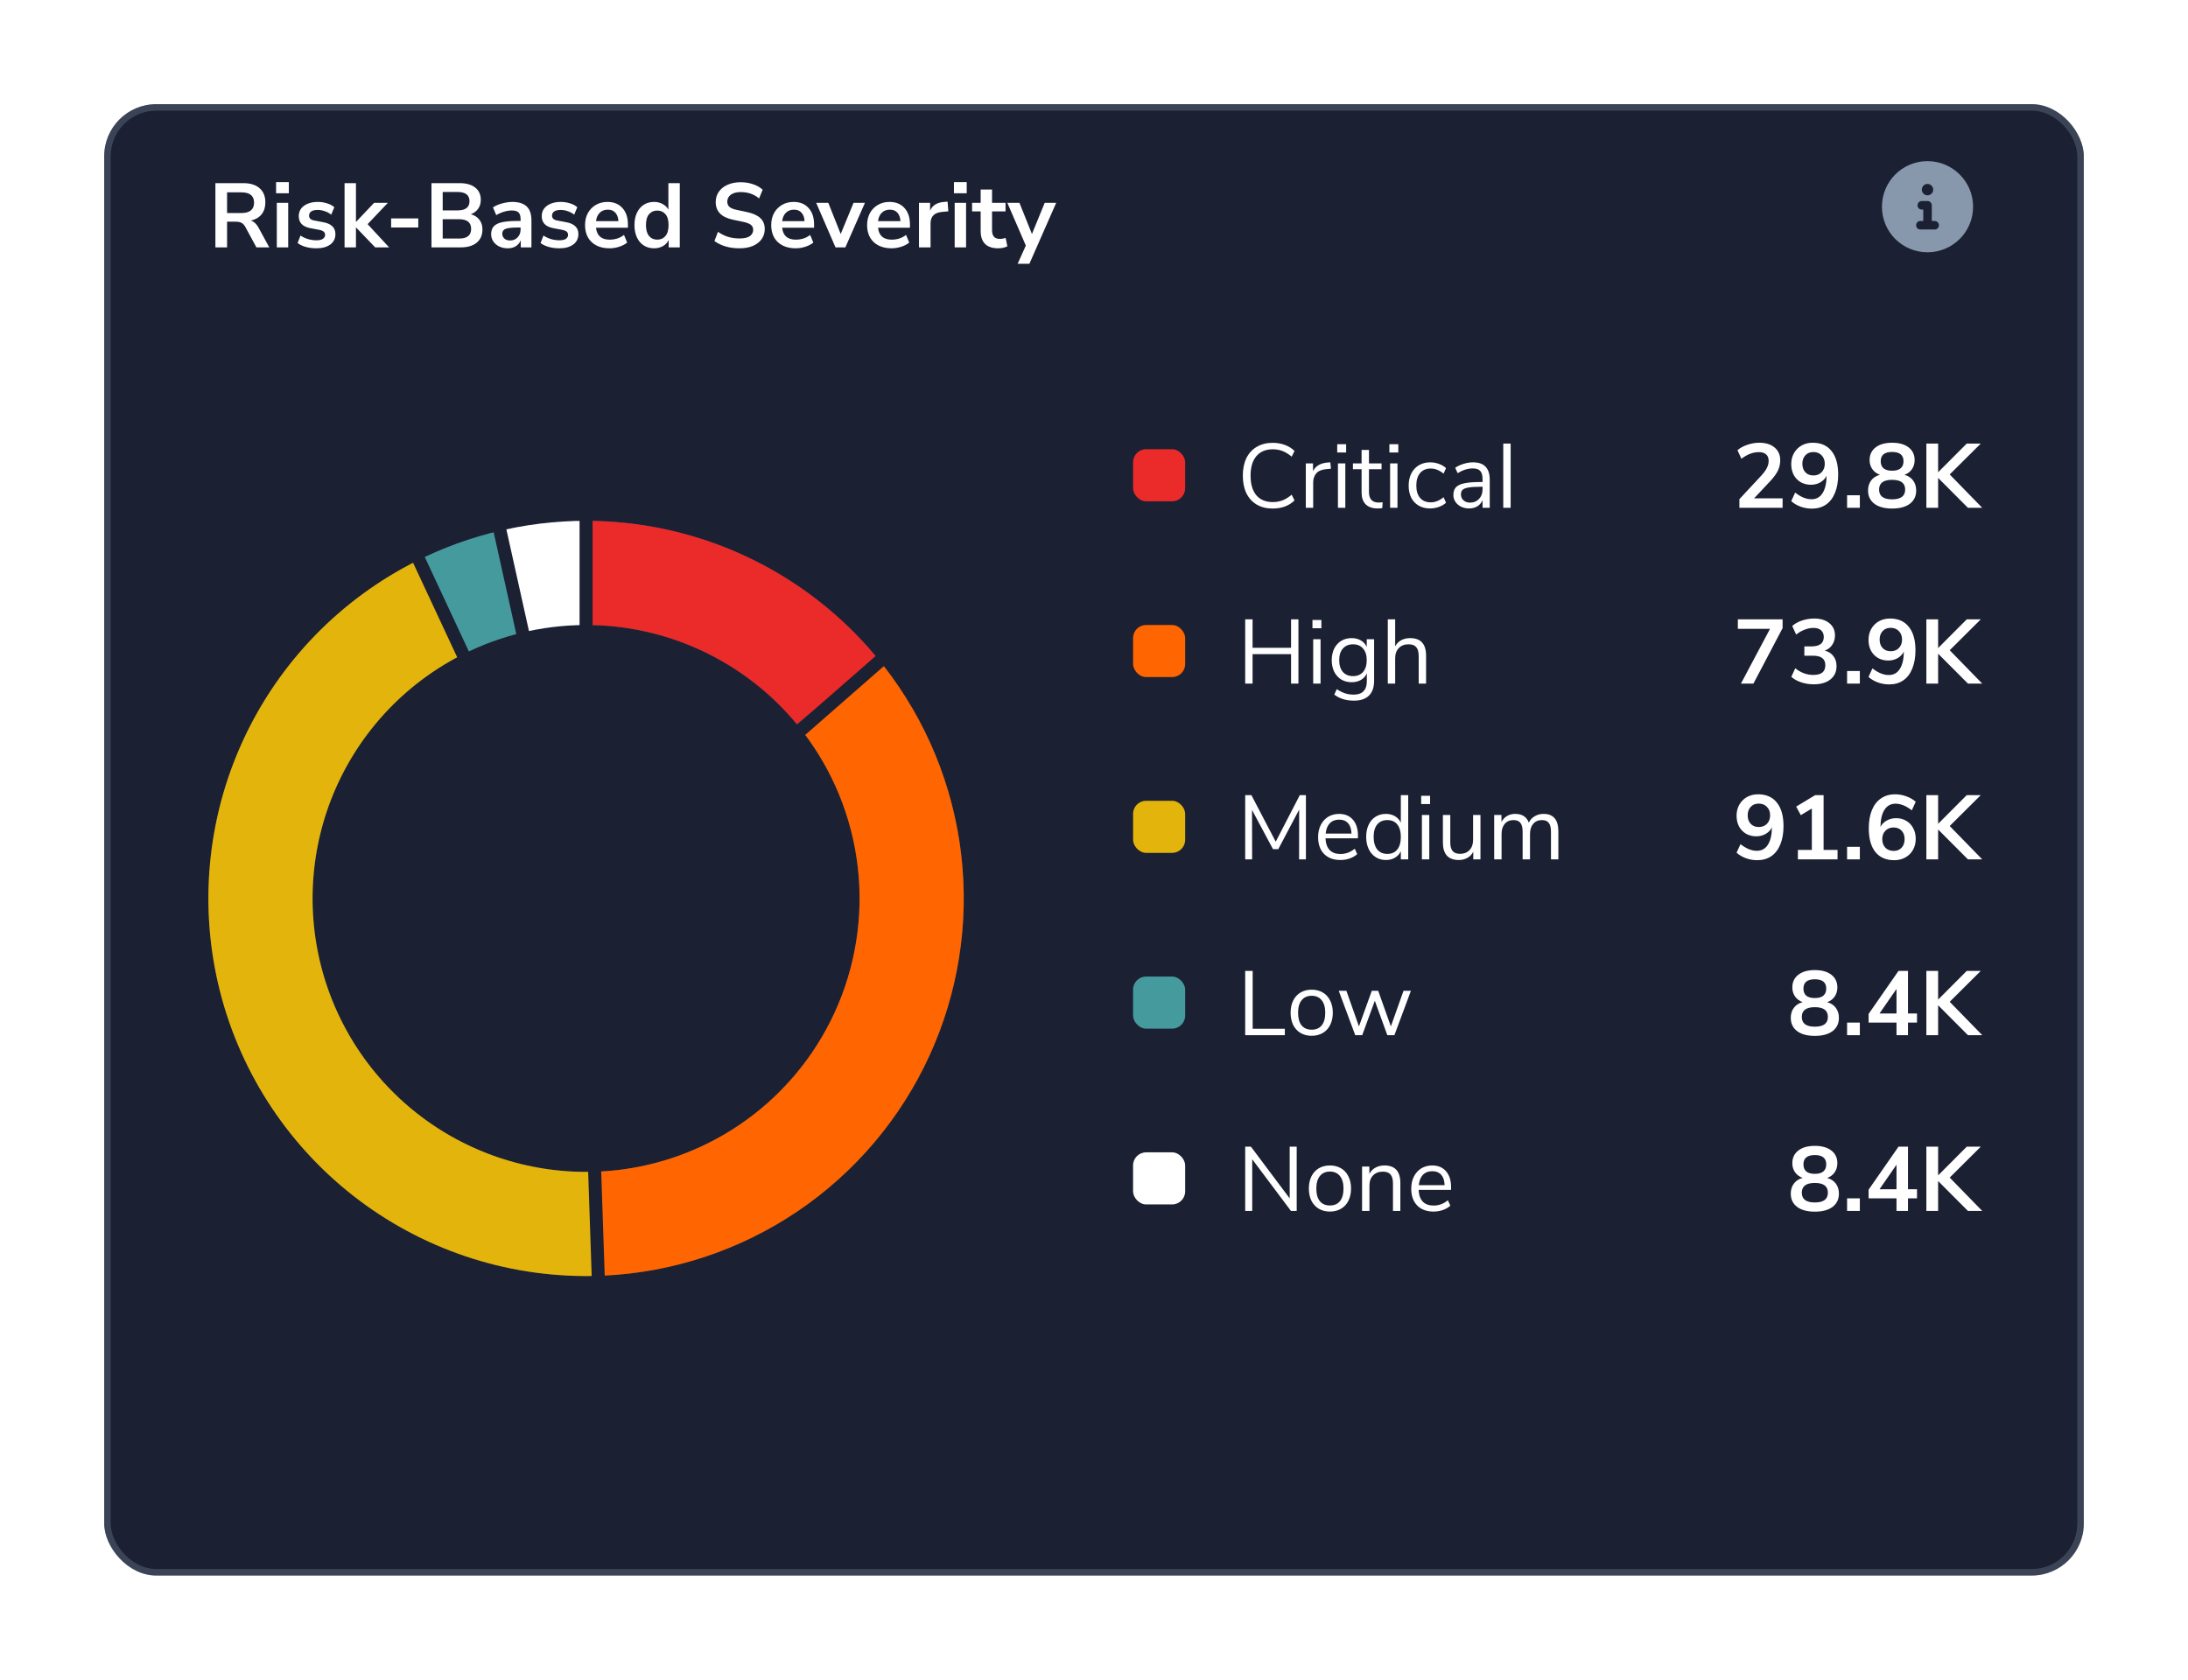 <svg width="336" height="258" viewBox="0 0 336 258" fill="none" xmlns="http://www.w3.org/2000/svg">
<g filter="url(#filter0_d_123_2486)">
<rect x="16" y="8" width="304" height="226" rx="8" fill="#1B2032"/>
<rect x="16.5" y="8.5" width="303" height="225" rx="7.5" stroke="#8798AD" stroke-opacity="0.3"/>
</g>
<path d="M296 24.75C299.855 24.75 303 27.895 303 31.75C303 35.633 299.855 38.75 296 38.75C292.117 38.75 289 35.633 289 31.75C289 27.895 292.117 24.75 296 24.75ZM296 28.25C295.508 28.25 295.125 28.66 295.125 29.125C295.125 29.617 295.508 30 296 30C296.465 30 296.875 29.617 296.875 29.125C296.875 28.66 296.465 28.25 296 28.25ZM297.094 35.25C297.449 35.25 297.75 34.977 297.75 34.594C297.75 34.238 297.449 33.938 297.094 33.938H296.656V31.531C296.656 31.176 296.355 30.875 296 30.875H295.125C294.742 30.875 294.469 31.176 294.469 31.531C294.469 31.914 294.742 32.188 295.125 32.188H295.344V33.938H294.906C294.523 33.938 294.25 34.238 294.25 34.594C294.25 34.977 294.523 35.25 294.906 35.25H297.094Z" fill="#8798AD"/>
<path d="M33.078 38V28.13H37.362C38.445 28.13 39.28 28.391 39.868 28.914C40.456 29.427 40.75 30.151 40.75 31.084C40.75 31.821 40.559 32.433 40.176 32.918C39.793 33.394 39.243 33.716 38.524 33.884C39 34.033 39.392 34.393 39.7 34.962L41.352 38H39.378L37.67 34.85C37.502 34.542 37.301 34.332 37.068 34.22C36.844 34.108 36.555 34.052 36.2 34.052H34.87V38H33.078ZM34.87 32.722H37.054C38.361 32.722 39.014 32.19 39.014 31.126C39.014 30.071 38.361 29.544 37.054 29.544H34.87V32.722ZM42.396 29.684V27.976H44.356V29.684H42.396ZM42.508 38V31.154H44.258V38H42.508ZM48.582 38.14C48.003 38.14 47.462 38.07 46.958 37.93C46.454 37.79 46.034 37.589 45.698 37.328L46.146 36.18C46.491 36.413 46.879 36.595 47.308 36.726C47.737 36.847 48.167 36.908 48.596 36.908C49.044 36.908 49.375 36.833 49.59 36.684C49.814 36.525 49.926 36.32 49.926 36.068C49.926 35.676 49.637 35.424 49.058 35.312L47.658 35.046C46.473 34.822 45.88 34.206 45.88 33.198C45.88 32.75 46.001 32.363 46.244 32.036C46.496 31.709 46.841 31.457 47.28 31.28C47.719 31.103 48.223 31.014 48.792 31.014C49.277 31.014 49.744 31.084 50.192 31.224C50.64 31.355 51.023 31.555 51.34 31.826L50.864 32.974C50.593 32.75 50.267 32.573 49.884 32.442C49.511 32.311 49.151 32.246 48.806 32.246C48.349 32.246 48.008 32.325 47.784 32.484C47.569 32.643 47.462 32.853 47.462 33.114C47.462 33.525 47.728 33.777 48.26 33.87L49.66 34.136C50.267 34.248 50.724 34.453 51.032 34.752C51.349 35.051 51.508 35.452 51.508 35.956C51.508 36.637 51.242 37.174 50.71 37.566C50.178 37.949 49.469 38.14 48.582 38.14ZM52.912 38V28.13H54.662V34.066H54.69L57.448 31.154H59.562L56.454 34.43L59.758 38H57.616L54.69 34.948H54.662V38H52.912ZM60.063 34.948V33.548H64.235V34.948H60.063ZM66.26 38V28.13H70.572C71.608 28.13 72.41 28.359 72.98 28.816C73.549 29.264 73.834 29.889 73.834 30.692C73.834 31.224 73.698 31.681 73.428 32.064C73.157 32.447 72.784 32.727 72.308 32.904C72.868 33.063 73.302 33.343 73.61 33.744C73.927 34.136 74.086 34.635 74.086 35.242C74.086 36.119 73.787 36.801 73.19 37.286C72.602 37.762 71.78 38 70.726 38H66.26ZM67.982 32.316H70.264C71.486 32.316 72.098 31.845 72.098 30.902C72.098 29.959 71.486 29.488 70.264 29.488H67.982V32.316ZM67.982 36.642H70.502C71.734 36.642 72.35 36.147 72.35 35.158C72.35 34.169 71.734 33.674 70.502 33.674H67.982V36.642ZM77.984 38.14C77.49 38.14 77.046 38.047 76.654 37.86C76.272 37.664 75.968 37.403 75.744 37.076C75.53 36.749 75.422 36.381 75.422 35.97C75.422 35.466 75.553 35.069 75.814 34.78C76.076 34.481 76.5 34.267 77.088 34.136C77.676 34.005 78.465 33.94 79.454 33.94H79.944V33.646C79.944 33.179 79.842 32.843 79.636 32.638C79.431 32.433 79.086 32.33 78.6 32.33C78.218 32.33 77.826 32.391 77.424 32.512C77.023 32.624 76.617 32.801 76.206 33.044L75.702 31.854C75.945 31.686 76.23 31.541 76.556 31.42C76.892 31.289 77.242 31.191 77.606 31.126C77.98 31.051 78.33 31.014 78.656 31.014C79.655 31.014 80.397 31.247 80.882 31.714C81.368 32.171 81.61 32.885 81.61 33.856V38H79.972V36.908C79.814 37.291 79.562 37.594 79.216 37.818C78.871 38.033 78.46 38.14 77.984 38.14ZM78.348 36.936C78.806 36.936 79.184 36.777 79.482 36.46C79.79 36.143 79.944 35.741 79.944 35.256V34.948H79.468C78.591 34.948 77.98 35.018 77.634 35.158C77.298 35.289 77.13 35.531 77.13 35.886C77.13 36.194 77.238 36.446 77.452 36.642C77.667 36.838 77.966 36.936 78.348 36.936ZM85.893 38.14C85.314 38.14 84.773 38.07 84.269 37.93C83.765 37.79 83.345 37.589 83.009 37.328L83.457 36.18C83.802 36.413 84.189 36.595 84.619 36.726C85.048 36.847 85.477 36.908 85.907 36.908C86.355 36.908 86.686 36.833 86.901 36.684C87.125 36.525 87.237 36.32 87.237 36.068C87.237 35.676 86.947 35.424 86.369 35.312L84.969 35.046C83.783 34.822 83.191 34.206 83.191 33.198C83.191 32.75 83.312 32.363 83.555 32.036C83.807 31.709 84.152 31.457 84.591 31.28C85.029 31.103 85.533 31.014 86.103 31.014C86.588 31.014 87.055 31.084 87.503 31.224C87.951 31.355 88.333 31.555 88.651 31.826L88.175 32.974C87.904 32.75 87.577 32.573 87.195 32.442C86.821 32.311 86.462 32.246 86.117 32.246C85.659 32.246 85.319 32.325 85.095 32.484C84.88 32.643 84.773 32.853 84.773 33.114C84.773 33.525 85.039 33.777 85.571 33.87L86.971 34.136C87.577 34.248 88.035 34.453 88.343 34.752C88.66 35.051 88.819 35.452 88.819 35.956C88.819 36.637 88.553 37.174 88.021 37.566C87.489 37.949 86.779 38.14 85.893 38.14ZM93.597 38.14C92.822 38.14 92.154 37.995 91.594 37.706C91.034 37.417 90.6 37.006 90.293 36.474C89.994 35.942 89.844 35.312 89.844 34.584C89.844 33.875 89.989 33.254 90.278 32.722C90.577 32.19 90.983 31.775 91.496 31.476C92.019 31.168 92.612 31.014 93.275 31.014C94.245 31.014 95.01 31.322 95.57 31.938C96.14 32.554 96.424 33.394 96.424 34.458V34.976H91.525C91.655 36.199 92.355 36.81 93.624 36.81C94.007 36.81 94.39 36.754 94.772 36.642C95.155 36.521 95.505 36.334 95.823 36.082L96.312 37.258C95.986 37.529 95.575 37.743 95.081 37.902C94.586 38.061 94.091 38.14 93.597 38.14ZM93.344 32.204C92.831 32.204 92.416 32.363 92.099 32.68C91.781 32.997 91.59 33.427 91.525 33.968H94.969C94.931 33.399 94.772 32.965 94.493 32.666C94.222 32.358 93.839 32.204 93.344 32.204ZM100.442 38.14C99.845 38.14 99.318 37.995 98.86 37.706C98.412 37.417 98.062 37.006 97.81 36.474C97.558 35.933 97.432 35.298 97.432 34.57C97.432 33.833 97.558 33.203 97.81 32.68C98.062 32.148 98.412 31.737 98.86 31.448C99.318 31.159 99.845 31.014 100.442 31.014C100.928 31.014 101.366 31.121 101.758 31.336C102.15 31.551 102.444 31.835 102.64 32.19V28.13H104.39V38H102.682V36.866C102.496 37.258 102.202 37.571 101.8 37.804C101.399 38.028 100.946 38.14 100.442 38.14ZM100.932 36.81C101.455 36.81 101.875 36.623 102.192 36.25C102.51 35.867 102.668 35.307 102.668 34.57C102.668 33.823 102.51 33.268 102.192 32.904C101.875 32.531 101.455 32.344 100.932 32.344C100.41 32.344 99.99 32.531 99.672 32.904C99.355 33.268 99.196 33.823 99.196 34.57C99.196 35.307 99.355 35.867 99.672 36.25C99.99 36.623 100.41 36.81 100.932 36.81ZM113.548 38.14C112.774 38.14 112.055 38.042 111.392 37.846C110.73 37.641 110.17 37.365 109.712 37.02L110.258 35.606C110.716 35.933 111.215 36.185 111.756 36.362C112.307 36.539 112.904 36.628 113.548 36.628C114.286 36.628 114.822 36.507 115.158 36.264C115.494 36.012 115.662 35.69 115.662 35.298C115.662 34.971 115.541 34.715 115.298 34.528C115.065 34.341 114.659 34.187 114.08 34.066L112.54 33.744C110.786 33.371 109.908 32.47 109.908 31.042C109.908 30.426 110.072 29.889 110.398 29.432C110.725 28.975 111.178 28.62 111.756 28.368C112.335 28.116 113.002 27.99 113.758 27.99C114.43 27.99 115.06 28.093 115.648 28.298C116.236 28.494 116.726 28.774 117.118 29.138L116.572 30.482C115.798 29.829 114.855 29.502 113.744 29.502C113.1 29.502 112.596 29.637 112.232 29.908C111.868 30.179 111.686 30.533 111.686 30.972C111.686 31.308 111.798 31.579 112.022 31.784C112.246 31.98 112.629 32.134 113.17 32.246L114.696 32.568C115.62 32.764 116.306 33.072 116.754 33.492C117.212 33.912 117.44 34.472 117.44 35.172C117.44 35.76 117.282 36.278 116.964 36.726C116.647 37.174 116.194 37.524 115.606 37.776C115.028 38.019 114.342 38.14 113.548 38.14ZM122.184 38.14C121.41 38.14 120.742 37.995 120.182 37.706C119.622 37.417 119.188 37.006 118.88 36.474C118.582 35.942 118.432 35.312 118.432 34.584C118.432 33.875 118.577 33.254 118.866 32.722C119.165 32.19 119.571 31.775 120.084 31.476C120.607 31.168 121.2 31.014 121.862 31.014C122.833 31.014 123.598 31.322 124.158 31.938C124.728 32.554 125.012 33.394 125.012 34.458V34.976H120.112C120.243 36.199 120.943 36.81 122.212 36.81C122.595 36.81 122.978 36.754 123.36 36.642C123.743 36.521 124.093 36.334 124.41 36.082L124.9 37.258C124.574 37.529 124.163 37.743 123.668 37.902C123.174 38.061 122.679 38.14 122.184 38.14ZM121.932 32.204C121.419 32.204 121.004 32.363 120.686 32.68C120.369 32.997 120.178 33.427 120.112 33.968H123.556C123.519 33.399 123.36 32.965 123.08 32.666C122.81 32.358 122.427 32.204 121.932 32.204ZM128.305 38L125.337 31.154H127.199L129.103 35.942L131.077 31.154H132.827L129.817 38H128.305ZM136.909 38.14C136.134 38.14 135.467 37.995 134.907 37.706C134.347 37.417 133.913 37.006 133.605 36.474C133.306 35.942 133.157 35.312 133.157 34.584C133.157 33.875 133.302 33.254 133.591 32.722C133.89 32.19 134.296 31.775 134.809 31.476C135.332 31.168 135.924 31.014 136.587 31.014C137.558 31.014 138.323 31.322 138.883 31.938C139.452 32.554 139.737 33.394 139.737 34.458V34.976H134.837C134.968 36.199 135.668 36.81 136.937 36.81C137.32 36.81 137.702 36.754 138.085 36.642C138.468 36.521 138.818 36.334 139.135 36.082L139.625 37.258C139.298 37.529 138.888 37.743 138.393 37.902C137.898 38.061 137.404 38.14 136.909 38.14ZM136.657 32.204C136.144 32.204 135.728 32.363 135.411 32.68C135.094 32.997 134.902 33.427 134.837 33.968H138.281C138.244 33.399 138.085 32.965 137.805 32.666C137.534 32.358 137.152 32.204 136.657 32.204ZM141.123 38V31.154H142.831V32.358C143.167 31.546 143.886 31.098 144.987 31.014L145.519 30.972L145.631 32.456L144.623 32.554C143.475 32.666 142.901 33.254 142.901 34.318V38H141.123ZM146.493 29.684V27.976H148.453V29.684H146.493ZM146.605 38V31.154H148.355V38H146.605ZM153.31 38.14C151.499 38.14 150.594 37.244 150.594 35.452V32.47H149.278V31.154H150.594V29.11H152.344V31.154H154.416V32.47H152.344V35.354C152.344 35.802 152.442 36.138 152.638 36.362C152.834 36.586 153.151 36.698 153.59 36.698C153.72 36.698 153.856 36.684 153.996 36.656C154.136 36.619 154.28 36.581 154.43 36.544L154.696 37.832C154.528 37.925 154.313 38 154.052 38.056C153.8 38.112 153.552 38.14 153.31 38.14ZM156.272 40.52L157.532 37.72L154.69 31.154H156.552L158.47 35.942L160.43 31.154H162.194L158.078 40.52H156.272Z" fill="white"/>
<circle cx="90" cy="138" r="50" stroke="#8798AD" stroke-opacity="0.3" stroke-width="16" stroke-miterlimit="1"/>
<path d="M77.904 89.485C81.872 88.496 85.946 87.997 90.035 88" stroke="white" stroke-width="16" stroke-miterlimit="1"/>
<path d="M67.3 93.45C70.944 91.593 74.801 90.191 78.787 89.274" stroke="#459A9E" stroke-width="16" stroke-miterlimit="1"/>
<path d="M91.745 187.97C80.332 188.368 69.127 184.848 59.993 177.995C50.859 171.141 44.345 161.368 41.536 150.299C38.727 139.231 39.792 127.534 44.553 117.154C49.314 106.775 57.484 98.337 67.706 93.246" stroke="#E3B40B" stroke-width="16" stroke-miterlimit="1"/>
<path d="M129.401 107.217C135.045 114.441 138.594 123.078 139.661 132.184C140.727 141.289 139.269 150.513 135.447 158.846C131.625 167.179 125.585 174.301 117.989 179.432C110.392 184.564 101.53 187.509 92.373 187.944" stroke="#FF6500" stroke-width="16" stroke-miterlimit="1"/>
<path d="M90 88C97.36 88 104.629 89.625 111.289 92.759C117.949 95.892 123.834 100.458 128.526 106.129" stroke="#EB2A2A" stroke-width="16" stroke-miterlimit="1"/>
<path d="M76 78L90 141" stroke="#1B2032" stroke-width="2"/>
<path d="M62 81L90 141" stroke="#1B2032" stroke-width="2"/>
<path d="M92 200L90 141" stroke="#1B2032" stroke-width="2"/>
<path d="M138 99L90 141" stroke="#1B2032" stroke-width="2"/>
<path d="M90 79L90 141" stroke="#1B2032" stroke-width="2"/>
<path d="M195.432 78.112C194.499 78.112 193.687 77.911 192.996 77.51C192.305 77.099 191.773 76.516 191.4 75.76C191.036 74.995 190.854 74.094 190.854 73.058C190.854 72.022 191.036 71.126 191.4 70.37C191.773 69.614 192.305 69.035 192.996 68.634C193.687 68.223 194.499 68.018 195.432 68.018C196.113 68.018 196.739 68.125 197.308 68.34C197.877 68.545 198.372 68.853 198.792 69.264L198.358 70.146C197.882 69.745 197.415 69.455 196.958 69.278C196.501 69.101 195.997 69.012 195.446 69.012C194.363 69.012 193.523 69.367 192.926 70.076C192.338 70.776 192.044 71.77 192.044 73.058C192.044 74.355 192.338 75.359 192.926 76.068C193.523 76.768 194.363 77.118 195.446 77.118C195.997 77.118 196.501 77.029 196.958 76.852C197.415 76.675 197.882 76.385 198.358 75.984L198.792 76.866C198.372 77.277 197.877 77.589 197.308 77.804C196.739 78.009 196.113 78.112 195.432 78.112ZM204.389 71.994L203.647 72.064C202.947 72.129 202.438 72.349 202.121 72.722C201.813 73.095 201.659 73.557 201.659 74.108V78H200.525V71.182H201.631V72.372C202.013 71.579 202.765 71.135 203.885 71.042L204.291 71.014L204.389 71.994ZM205.46 78V71.182H206.594V78H205.46ZM205.348 68.228H206.72V69.502H205.348V68.228ZM211.71 77.188C211.915 77.188 212.121 77.174 212.326 77.146L212.27 78.042C212.055 78.079 211.822 78.098 211.57 78.098C210.749 78.098 210.128 77.883 209.708 77.454C209.297 77.025 209.092 76.427 209.092 75.662V72.078H207.762V71.182H209.092V69.11H210.226V71.182H212.158V72.078H210.226V75.578C210.226 76.651 210.721 77.188 211.71 77.188ZM213.472 78V71.182H214.606V78H213.472ZM213.36 68.228H214.732V69.502H213.36V68.228ZM219.61 78.098C218.938 78.098 218.354 77.953 217.86 77.664C217.365 77.375 216.982 76.969 216.712 76.446C216.45 75.914 216.32 75.293 216.32 74.584C216.32 73.875 216.455 73.254 216.726 72.722C217.006 72.181 217.393 71.761 217.888 71.462C218.392 71.163 218.98 71.014 219.652 71.014C220.109 71.014 220.557 71.098 220.996 71.266C221.434 71.425 221.789 71.639 222.06 71.91L221.682 72.75C221.038 72.227 220.384 71.966 219.722 71.966C219.022 71.966 218.476 72.195 218.084 72.652C217.692 73.109 217.496 73.753 217.496 74.584C217.496 75.405 217.692 76.04 218.084 76.488C218.476 76.936 219.022 77.16 219.722 77.16C220.384 77.16 221.038 76.899 221.682 76.376L222.06 77.216C221.77 77.487 221.406 77.701 220.968 77.86C220.529 78.019 220.076 78.098 219.61 78.098ZM226.197 71.014C227.065 71.014 227.709 71.238 228.129 71.686C228.558 72.125 228.773 72.797 228.773 73.702V78H227.667V76.838C227.49 77.239 227.219 77.552 226.855 77.776C226.491 77.991 226.071 78.098 225.595 78.098C225.156 78.098 224.75 78.009 224.377 77.832C224.013 77.655 223.724 77.407 223.509 77.09C223.294 76.773 223.187 76.423 223.187 76.04C223.187 75.527 223.318 75.13 223.579 74.85C223.84 74.561 224.27 74.355 224.867 74.234C225.464 74.103 226.295 74.038 227.359 74.038H227.667V73.576C227.667 73.007 227.55 72.596 227.317 72.344C227.084 72.083 226.706 71.952 226.183 71.952C225.399 71.952 224.62 72.195 223.845 72.68L223.467 71.854C223.822 71.602 224.246 71.401 224.741 71.252C225.245 71.093 225.73 71.014 226.197 71.014ZM225.749 77.202C226.309 77.202 226.766 77.015 227.121 76.642C227.485 76.259 227.667 75.769 227.667 75.172V74.766H227.415C226.594 74.766 225.968 74.803 225.539 74.878C225.11 74.943 224.802 75.06 224.615 75.228C224.438 75.387 224.349 75.625 224.349 75.942C224.349 76.306 224.48 76.609 224.741 76.852C225.012 77.085 225.348 77.202 225.749 77.202ZM230.849 78V68.13H231.983V78H230.849Z" fill="white"/>
<rect x="174" y="69" width="8" height="8" rx="2" fill="#EB2A2A"/>
<path d="M273.746 76.544V78H267.11V76.67L270.47 73.058C270.862 72.629 271.147 72.237 271.324 71.882C271.511 71.518 271.604 71.159 271.604 70.804C271.604 70.356 271.473 70.02 271.212 69.796C270.96 69.563 270.587 69.446 270.092 69.446C269.205 69.446 268.314 69.787 267.418 70.468L266.816 69.152C267.208 68.807 267.707 68.531 268.314 68.326C268.93 68.111 269.546 68.004 270.162 68.004C271.151 68.004 271.935 68.247 272.514 68.732C273.093 69.217 273.382 69.871 273.382 70.692C273.382 71.261 273.261 71.798 273.018 72.302C272.775 72.797 272.365 73.352 271.786 73.968L269.364 76.544H273.746ZM278.374 68.004C279.625 68.004 280.586 68.429 281.258 69.278C281.939 70.118 282.28 71.322 282.28 72.89C282.28 73.973 282.117 74.911 281.79 75.704C281.473 76.488 281.011 77.09 280.404 77.51C279.797 77.921 279.079 78.126 278.248 78.126C277.66 78.126 277.086 78.028 276.526 77.832C275.966 77.627 275.481 77.342 275.07 76.978L275.672 75.662C276.54 76.343 277.375 76.684 278.178 76.684C278.915 76.684 279.48 76.376 279.872 75.76C280.273 75.144 280.483 74.253 280.502 73.086C280.287 73.506 279.965 73.842 279.536 74.094C279.107 74.337 278.626 74.458 278.094 74.458C277.506 74.458 276.983 74.327 276.526 74.066C276.069 73.795 275.709 73.422 275.448 72.946C275.196 72.461 275.07 71.91 275.07 71.294C275.07 70.659 275.21 70.095 275.49 69.6C275.779 69.096 276.171 68.704 276.666 68.424C277.17 68.144 277.739 68.004 278.374 68.004ZM278.472 73.03C278.995 73.03 279.415 72.867 279.732 72.54C280.059 72.204 280.222 71.77 280.222 71.238C280.222 70.697 280.059 70.263 279.732 69.936C279.415 69.6 278.995 69.432 278.472 69.432C277.959 69.432 277.548 69.6 277.24 69.936C276.932 70.263 276.778 70.697 276.778 71.238C276.778 71.779 276.932 72.213 277.24 72.54C277.548 72.867 277.959 73.03 278.472 73.03ZM283.647 76.068H285.607V78H283.647V76.068ZM292.453 72.932C293.032 73.091 293.475 73.38 293.783 73.8C294.101 74.22 294.259 74.733 294.259 75.34C294.259 76.208 293.933 76.889 293.279 77.384C292.626 77.869 291.721 78.112 290.563 78.112C289.406 78.112 288.501 77.869 287.847 77.384C287.194 76.889 286.867 76.208 286.867 75.34C286.867 74.733 287.026 74.22 287.343 73.8C287.661 73.371 288.109 73.081 288.687 72.932C288.193 72.745 287.805 72.456 287.525 72.064C287.245 71.663 287.105 71.196 287.105 70.664C287.105 69.843 287.413 69.194 288.029 68.718C288.645 68.242 289.49 68.004 290.563 68.004C291.637 68.004 292.481 68.242 293.097 68.718C293.713 69.194 294.021 69.843 294.021 70.664C294.021 71.205 293.881 71.677 293.601 72.078C293.321 72.479 292.939 72.764 292.453 72.932ZM290.563 69.418C289.397 69.418 288.813 69.894 288.813 70.846C288.813 71.322 288.958 71.686 289.247 71.938C289.546 72.181 289.985 72.302 290.563 72.302C291.142 72.302 291.576 72.181 291.865 71.938C292.164 71.686 292.313 71.322 292.313 70.846C292.313 69.894 291.73 69.418 290.563 69.418ZM290.563 76.698C291.898 76.698 292.565 76.199 292.565 75.2C292.565 74.201 291.898 73.702 290.563 73.702C289.229 73.702 288.561 74.201 288.561 75.2C288.561 76.199 289.229 76.698 290.563 76.698ZM304.404 78H302.206L297.628 73.408V78H295.822V68.13H297.628V72.54L302.024 68.13H304.18L299.406 72.876L304.404 78Z" fill="white"/>
<rect x="174" y="96" width="8" height="8" rx="2" fill="#FF6500"/>
<path d="M198.26 95.13H199.394V105H198.26V100.478H192.352V105H191.218V95.13H192.352V99.498H198.26V95.13ZM201.659 105V98.182H202.793V105H201.659ZM201.547 95.228H202.919V96.502H201.547V95.228ZM211.017 98.182V104.538C211.017 105.555 210.756 106.321 210.233 106.834C209.711 107.357 208.936 107.618 207.909 107.618C206.715 107.618 205.711 107.31 204.899 106.694L205.277 105.854C205.735 106.153 206.164 106.367 206.565 106.498C206.967 106.629 207.415 106.694 207.909 106.694C208.563 106.694 209.057 106.517 209.393 106.162C209.729 105.817 209.897 105.308 209.897 104.636V103.432C209.701 103.871 209.398 104.207 208.987 104.44C208.586 104.673 208.11 104.79 207.559 104.79C206.962 104.79 206.43 104.65 205.963 104.37C205.506 104.09 205.147 103.693 204.885 103.18C204.633 102.667 204.507 102.074 204.507 101.402C204.507 100.73 204.633 100.137 204.885 99.624C205.147 99.111 205.506 98.714 205.963 98.434C206.43 98.154 206.962 98.014 207.559 98.014C208.101 98.014 208.572 98.131 208.973 98.364C209.375 98.597 209.678 98.929 209.883 99.358V98.182H211.017ZM207.783 103.852C208.437 103.852 208.95 103.637 209.323 103.208C209.697 102.769 209.883 102.167 209.883 101.402C209.883 100.646 209.697 100.053 209.323 99.624C208.959 99.185 208.446 98.966 207.783 98.966C207.121 98.966 206.598 99.185 206.215 99.624C205.842 100.053 205.655 100.646 205.655 101.402C205.655 102.167 205.842 102.769 206.215 103.208C206.598 103.637 207.121 103.852 207.783 103.852ZM216.546 98.014C218.18 98.014 218.996 98.915 218.996 100.716V105H217.862V100.786C217.862 100.151 217.736 99.689 217.484 99.4C217.242 99.111 216.85 98.966 216.308 98.966C215.683 98.966 215.184 99.157 214.81 99.54C214.437 99.923 214.25 100.441 214.25 101.094V105H213.116V95.13H214.25V99.274C214.474 98.863 214.782 98.551 215.174 98.336C215.576 98.121 216.033 98.014 216.546 98.014Z" fill="white"/>
<path d="M266.872 95.13H273.746V96.474L269.266 105H267.348L271.814 96.586H266.872V95.13ZM280.222 99.932C280.801 100.081 281.244 100.366 281.552 100.786C281.869 101.197 282.028 101.71 282.028 102.326C282.028 103.185 281.711 103.866 281.076 104.37C280.451 104.865 279.597 105.112 278.514 105.112C277.851 105.112 277.212 105.009 276.596 104.804C275.989 104.599 275.485 104.319 275.084 103.964L275.686 102.648C276.545 103.329 277.464 103.67 278.444 103.67C279.069 103.67 279.536 103.549 279.844 103.306C280.152 103.054 280.306 102.676 280.306 102.172C280.306 101.677 280.147 101.313 279.83 101.08C279.522 100.837 279.041 100.716 278.388 100.716H277.086V99.288H278.15C279.429 99.288 280.068 98.807 280.068 97.846C280.068 97.398 279.928 97.053 279.648 96.81C279.377 96.567 278.99 96.446 278.486 96.446C278.047 96.446 277.599 96.535 277.142 96.712C276.694 96.88 276.255 97.132 275.826 97.468L275.224 96.152C275.616 95.797 276.115 95.517 276.722 95.312C277.338 95.107 277.963 95.004 278.598 95.004C279.569 95.004 280.343 95.242 280.922 95.718C281.501 96.185 281.79 96.819 281.79 97.622C281.781 98.173 281.636 98.653 281.356 99.064C281.085 99.465 280.707 99.755 280.222 99.932ZM283.647 103.068H285.607V105H283.647V103.068ZM290.241 95.004C291.492 95.004 292.453 95.429 293.125 96.278C293.807 97.118 294.147 98.322 294.147 99.89C294.147 100.973 293.984 101.911 293.657 102.704C293.34 103.488 292.878 104.09 292.271 104.51C291.665 104.921 290.946 105.126 290.115 105.126C289.527 105.126 288.953 105.028 288.393 104.832C287.833 104.627 287.348 104.342 286.937 103.978L287.539 102.662C288.407 103.343 289.243 103.684 290.045 103.684C290.783 103.684 291.347 103.376 291.739 102.76C292.141 102.144 292.351 101.253 292.369 100.086C292.155 100.506 291.833 100.842 291.403 101.094C290.974 101.337 290.493 101.458 289.961 101.458C289.373 101.458 288.851 101.327 288.393 101.066C287.936 100.795 287.577 100.422 287.315 99.946C287.063 99.461 286.937 98.91 286.937 98.294C286.937 97.659 287.077 97.095 287.357 96.6C287.647 96.096 288.039 95.704 288.533 95.424C289.037 95.144 289.607 95.004 290.241 95.004ZM290.339 100.03C290.862 100.03 291.282 99.867 291.599 99.54C291.926 99.204 292.089 98.77 292.089 98.238C292.089 97.697 291.926 97.263 291.599 96.936C291.282 96.6 290.862 96.432 290.339 96.432C289.826 96.432 289.415 96.6 289.107 96.936C288.799 97.263 288.645 97.697 288.645 98.238C288.645 98.779 288.799 99.213 289.107 99.54C289.415 99.867 289.826 100.03 290.339 100.03ZM304.404 105H302.206L297.628 100.408V105H295.822V95.13H297.628V99.54L302.024 95.13H304.18L299.406 99.876L304.404 105Z" fill="white"/>
<rect x="174" y="123" width="8" height="8" rx="2" fill="#E3B40B"/>
<path d="M199.604 122.13H200.542V132H199.492L199.506 124.356L196.3 130.432H195.488L192.268 124.412L192.282 132H191.218V122.13H192.17L195.908 129.284L199.604 122.13ZM208.533 128.766H203.549C203.587 129.559 203.801 130.161 204.193 130.572C204.585 130.973 205.141 131.174 205.859 131.174C206.653 131.174 207.381 130.903 208.043 130.362L208.421 131.188C208.123 131.468 207.74 131.692 207.273 131.86C206.807 132.019 206.331 132.098 205.845 132.098C204.781 132.098 203.941 131.785 203.325 131.16C202.719 130.535 202.415 129.671 202.415 128.57C202.415 127.87 202.551 127.254 202.821 126.722C203.092 126.181 203.47 125.761 203.955 125.462C204.45 125.163 205.01 125.014 205.635 125.014C206.541 125.014 207.25 125.313 207.763 125.91C208.277 126.498 208.533 127.31 208.533 128.346V128.766ZM205.649 125.896C205.052 125.896 204.571 126.083 204.207 126.456C203.853 126.829 203.643 127.357 203.577 128.038H207.539C207.521 127.347 207.348 126.82 207.021 126.456C206.695 126.083 206.237 125.896 205.649 125.896ZM216.252 122.13V132H215.118V130.754C214.913 131.183 214.61 131.515 214.208 131.748C213.816 131.981 213.354 132.098 212.822 132.098C212.225 132.098 211.698 131.949 211.24 131.65C210.783 131.351 210.428 130.936 210.176 130.404C209.924 129.863 209.798 129.237 209.798 128.528C209.798 127.828 209.924 127.212 210.176 126.68C210.428 126.148 210.783 125.737 211.24 125.448C211.698 125.159 212.225 125.014 212.822 125.014C213.354 125.014 213.816 125.131 214.208 125.364C214.61 125.597 214.913 125.929 215.118 126.358V122.13H216.252ZM213.046 131.16C213.709 131.16 214.218 130.936 214.572 130.488C214.936 130.031 215.118 129.387 215.118 128.556C215.118 127.725 214.936 127.086 214.572 126.638C214.218 126.19 213.709 125.966 213.046 125.966C212.384 125.966 211.866 126.19 211.492 126.638C211.128 127.086 210.946 127.716 210.946 128.528C210.946 129.359 211.128 130.007 211.492 130.474C211.866 130.931 212.384 131.16 213.046 131.16ZM218.353 132V125.182H219.487V132H218.353ZM218.241 122.228H219.613V123.502H218.241V122.228ZM227.347 125.182V132H226.241V130.838C226.026 131.249 225.723 131.561 225.331 131.776C224.948 131.991 224.514 132.098 224.029 132.098C223.217 132.098 222.605 131.874 222.195 131.426C221.784 130.969 221.579 130.297 221.579 129.41V125.182H222.713V129.382C222.713 129.989 222.834 130.437 223.077 130.726C223.319 131.006 223.702 131.146 224.225 131.146C224.822 131.146 225.303 130.955 225.667 130.572C226.031 130.18 226.213 129.667 226.213 129.032V125.182H227.347ZM237.042 125.014C238.554 125.014 239.31 125.915 239.31 127.716V132H238.176V127.772C238.176 127.147 238.064 126.689 237.84 126.4C237.626 126.111 237.276 125.966 236.79 125.966C236.221 125.966 235.773 126.157 235.446 126.54C235.12 126.923 234.956 127.445 234.956 128.108V132H233.822V127.772C233.822 127.137 233.71 126.68 233.486 126.4C233.262 126.111 232.908 125.966 232.422 125.966C231.853 125.966 231.405 126.157 231.078 126.54C230.752 126.923 230.588 127.445 230.588 128.108V132H229.454V125.182H230.574V126.26C230.78 125.859 231.064 125.551 231.428 125.336C231.792 125.121 232.212 125.014 232.688 125.014C233.743 125.014 234.438 125.462 234.774 126.358C234.97 125.938 235.269 125.611 235.67 125.378C236.072 125.135 236.529 125.014 237.042 125.014Z" fill="white"/>
<path d="M269.98 122.004C271.23 122.004 272.192 122.429 272.864 123.278C273.545 124.118 273.886 125.322 273.886 126.89C273.886 127.973 273.722 128.911 273.396 129.704C273.078 130.488 272.616 131.09 272.01 131.51C271.403 131.921 270.684 132.126 269.854 132.126C269.266 132.126 268.692 132.028 268.132 131.832C267.572 131.627 267.086 131.342 266.676 130.978L267.278 129.662C268.146 130.343 268.981 130.684 269.784 130.684C270.521 130.684 271.086 130.376 271.478 129.76C271.879 129.144 272.089 128.253 272.108 127.086C271.893 127.506 271.571 127.842 271.142 128.094C270.712 128.337 270.232 128.458 269.7 128.458C269.112 128.458 268.589 128.327 268.132 128.066C267.674 127.795 267.315 127.422 267.054 126.946C266.802 126.461 266.676 125.91 266.676 125.294C266.676 124.659 266.816 124.095 267.096 123.6C267.385 123.096 267.777 122.704 268.272 122.424C268.776 122.144 269.345 122.004 269.98 122.004ZM270.078 127.03C270.6 127.03 271.02 126.867 271.338 126.54C271.664 126.204 271.828 125.77 271.828 125.238C271.828 124.697 271.664 124.263 271.338 123.936C271.02 123.6 270.6 123.432 270.078 123.432C269.564 123.432 269.154 123.6 268.846 123.936C268.538 124.263 268.384 124.697 268.384 125.238C268.384 125.779 268.538 126.213 268.846 126.54C269.154 126.867 269.564 127.03 270.078 127.03ZM280.04 130.544H282.182V132H276.092V130.544H278.234V124.188L276.54 125.21L275.826 123.894L278.752 122.13H280.04V130.544ZM283.647 130.068H285.607V132H283.647V130.068ZM291.179 125.672C291.758 125.672 292.276 125.807 292.733 126.078C293.191 126.339 293.545 126.713 293.797 127.198C294.059 127.674 294.189 128.22 294.189 128.836C294.189 129.471 294.049 130.04 293.769 130.544C293.489 131.039 293.097 131.426 292.593 131.706C292.089 131.986 291.52 132.126 290.885 132.126C289.635 132.126 288.669 131.706 287.987 130.866C287.315 130.017 286.979 128.808 286.979 127.24C286.979 126.157 287.138 125.224 287.455 124.44C287.782 123.647 288.249 123.045 288.855 122.634C289.462 122.214 290.181 122.004 291.011 122.004C291.599 122.004 292.173 122.107 292.733 122.312C293.293 122.508 293.779 122.788 294.189 123.152L293.587 124.468C292.719 123.787 291.884 123.446 291.081 123.446C290.363 123.446 289.803 123.754 289.401 124.37C289 124.977 288.79 125.859 288.771 127.016C288.986 126.596 289.308 126.269 289.737 126.036C290.167 125.793 290.647 125.672 291.179 125.672ZM290.801 130.698C291.315 130.698 291.721 130.535 292.019 130.208C292.327 129.881 292.481 129.443 292.481 128.892C292.481 128.351 292.327 127.917 292.019 127.59C291.711 127.263 291.301 127.1 290.787 127.1C290.274 127.1 289.854 127.268 289.527 127.604C289.21 127.931 289.051 128.36 289.051 128.892C289.051 129.433 289.21 129.872 289.527 130.208C289.854 130.535 290.279 130.698 290.801 130.698ZM304.404 132H302.206L297.628 127.408V132H295.822V122.13H297.628V126.54L302.024 122.13H304.18L299.406 126.876L304.404 132Z" fill="white"/>
<rect x="174" y="150" width="8" height="8" rx="2" fill="#459A9E"/>
<path d="M191.218 159V149.13H192.366V158.02H197.308V159H191.218ZM201.425 159.098C200.781 159.098 200.212 158.953 199.717 158.664C199.232 158.375 198.854 157.964 198.583 157.432C198.322 156.891 198.191 156.265 198.191 155.556C198.191 154.847 198.322 154.226 198.583 153.694C198.854 153.153 199.232 152.737 199.717 152.448C200.212 152.159 200.781 152.014 201.425 152.014C202.069 152.014 202.638 152.159 203.133 152.448C203.628 152.737 204.006 153.153 204.267 153.694C204.538 154.226 204.673 154.847 204.673 155.556C204.673 156.265 204.538 156.891 204.267 157.432C204.006 157.964 203.628 158.375 203.133 158.664C202.638 158.953 202.069 159.098 201.425 159.098ZM201.425 158.16C202.097 158.16 202.61 157.941 202.965 157.502C203.329 157.054 203.511 156.405 203.511 155.556C203.511 154.725 203.329 154.086 202.965 153.638C202.601 153.181 202.088 152.952 201.425 152.952C200.762 152.952 200.249 153.181 199.885 153.638C199.521 154.086 199.339 154.725 199.339 155.556C199.339 156.396 199.516 157.04 199.871 157.488C200.235 157.936 200.753 158.16 201.425 158.16ZM215.534 152.182H216.668L214.134 159H213.042L211.124 153.722L209.192 159H208.114L205.58 152.182H206.756L208.688 157.656L210.662 152.182H211.642L213.588 157.656L215.534 152.182Z" fill="white"/>
<path d="M280.586 153.932C281.165 154.091 281.608 154.38 281.916 154.8C282.233 155.22 282.392 155.733 282.392 156.34C282.392 157.208 282.065 157.889 281.412 158.384C280.759 158.869 279.853 159.112 278.696 159.112C277.539 159.112 276.633 158.869 275.98 158.384C275.327 157.889 275 157.208 275 156.34C275 155.733 275.159 155.22 275.476 154.8C275.793 154.371 276.241 154.081 276.82 153.932C276.325 153.745 275.938 153.456 275.658 153.064C275.378 152.663 275.238 152.196 275.238 151.664C275.238 150.843 275.546 150.194 276.162 149.718C276.778 149.242 277.623 149.004 278.696 149.004C279.769 149.004 280.614 149.242 281.23 149.718C281.846 150.194 282.154 150.843 282.154 151.664C282.154 152.205 282.014 152.677 281.734 153.078C281.454 153.479 281.071 153.764 280.586 153.932ZM278.696 150.418C277.529 150.418 276.946 150.894 276.946 151.846C276.946 152.322 277.091 152.686 277.38 152.938C277.679 153.181 278.117 153.302 278.696 153.302C279.275 153.302 279.709 153.181 279.998 152.938C280.297 152.686 280.446 152.322 280.446 151.846C280.446 150.894 279.863 150.418 278.696 150.418ZM278.696 157.698C280.031 157.698 280.698 157.199 280.698 156.2C280.698 155.201 280.031 154.702 278.696 154.702C277.361 154.702 276.694 155.201 276.694 156.2C276.694 157.199 277.361 157.698 278.696 157.698ZM283.647 157.068H285.607V159H283.647V157.068ZM294.385 155.668V157.068H292.999V159H291.235V157.068H286.951V155.738L291.543 149.13H292.999V155.668H294.385ZM288.631 155.668H291.235V151.902L288.631 155.668ZM304.404 159H302.206L297.628 154.408V159H295.822V149.13H297.628V153.54L302.024 149.13H304.18L299.406 153.876L304.404 159Z" fill="white"/>
<rect x="174" y="177" width="8" height="8" rx="2" fill="white"/>
<path d="M198.05 176.13H199.128V186H198.246L192.296 178.062V186H191.218V176.13H192.1L198.05 184.068V176.13ZM204.228 186.098C203.584 186.098 203.014 185.953 202.52 185.664C202.034 185.375 201.656 184.964 201.386 184.432C201.124 183.891 200.994 183.265 200.994 182.556C200.994 181.847 201.124 181.226 201.386 180.694C201.656 180.153 202.034 179.737 202.52 179.448C203.014 179.159 203.584 179.014 204.228 179.014C204.872 179.014 205.441 179.159 205.936 179.448C206.43 179.737 206.808 180.153 207.07 180.694C207.34 181.226 207.476 181.847 207.476 182.556C207.476 183.265 207.34 183.891 207.07 184.432C206.808 184.964 206.43 185.375 205.936 185.664C205.441 185.953 204.872 186.098 204.228 186.098ZM204.228 185.16C204.9 185.16 205.413 184.941 205.768 184.502C206.132 184.054 206.314 183.405 206.314 182.556C206.314 181.725 206.132 181.086 205.768 180.638C205.404 180.181 204.89 179.952 204.228 179.952C203.565 179.952 203.052 180.181 202.688 180.638C202.324 181.086 202.142 181.725 202.142 182.556C202.142 183.396 202.319 184.04 202.674 184.488C203.038 184.936 203.556 185.16 204.228 185.16ZM212.595 179.014C214.229 179.014 215.045 179.915 215.045 181.716V186H213.911V181.786C213.911 181.151 213.785 180.689 213.533 180.4C213.291 180.111 212.899 179.966 212.357 179.966C211.732 179.966 211.233 180.157 210.859 180.54C210.486 180.923 210.299 181.441 210.299 182.094V186H209.165V179.182H210.285V180.302C210.509 179.882 210.822 179.565 211.223 179.35C211.625 179.126 212.082 179.014 212.595 179.014ZM222.834 182.766H217.85C217.888 183.559 218.102 184.161 218.494 184.572C218.886 184.973 219.442 185.174 220.16 185.174C220.954 185.174 221.682 184.903 222.344 184.362L222.722 185.188C222.424 185.468 222.041 185.692 221.574 185.86C221.108 186.019 220.632 186.098 220.146 186.098C219.082 186.098 218.242 185.785 217.626 185.16C217.02 184.535 216.716 183.671 216.716 182.57C216.716 181.87 216.852 181.254 217.122 180.722C217.393 180.181 217.771 179.761 218.256 179.462C218.751 179.163 219.311 179.014 219.936 179.014C220.842 179.014 221.551 179.313 222.064 179.91C222.578 180.498 222.834 181.31 222.834 182.346V182.766ZM219.95 179.896C219.353 179.896 218.872 180.083 218.508 180.456C218.154 180.829 217.944 181.357 217.878 182.038H221.84C221.822 181.347 221.649 180.82 221.322 180.456C220.996 180.083 220.538 179.896 219.95 179.896Z" fill="white"/>
<path d="M280.586 180.932C281.165 181.091 281.608 181.38 281.916 181.8C282.233 182.22 282.392 182.733 282.392 183.34C282.392 184.208 282.065 184.889 281.412 185.384C280.759 185.869 279.853 186.112 278.696 186.112C277.539 186.112 276.633 185.869 275.98 185.384C275.327 184.889 275 184.208 275 183.34C275 182.733 275.159 182.22 275.476 181.8C275.793 181.371 276.241 181.081 276.82 180.932C276.325 180.745 275.938 180.456 275.658 180.064C275.378 179.663 275.238 179.196 275.238 178.664C275.238 177.843 275.546 177.194 276.162 176.718C276.778 176.242 277.623 176.004 278.696 176.004C279.769 176.004 280.614 176.242 281.23 176.718C281.846 177.194 282.154 177.843 282.154 178.664C282.154 179.205 282.014 179.677 281.734 180.078C281.454 180.479 281.071 180.764 280.586 180.932ZM278.696 177.418C277.529 177.418 276.946 177.894 276.946 178.846C276.946 179.322 277.091 179.686 277.38 179.938C277.679 180.181 278.117 180.302 278.696 180.302C279.275 180.302 279.709 180.181 279.998 179.938C280.297 179.686 280.446 179.322 280.446 178.846C280.446 177.894 279.863 177.418 278.696 177.418ZM278.696 184.698C280.031 184.698 280.698 184.199 280.698 183.2C280.698 182.201 280.031 181.702 278.696 181.702C277.361 181.702 276.694 182.201 276.694 183.2C276.694 184.199 277.361 184.698 278.696 184.698ZM283.647 184.068H285.607V186H283.647V184.068ZM294.385 182.668V184.068H292.999V186H291.235V184.068H286.951V182.738L291.543 176.13H292.999V182.668H294.385ZM288.631 182.668H291.235V178.902L288.631 182.668ZM304.404 186H302.206L297.628 181.408V186H295.822V176.13H297.628V180.54L302.024 176.13H304.18L299.406 180.876L304.404 186Z" fill="white"/>
<defs>
<filter id="filter0_d_123_2486" x="0" y="0" width="336" height="258" filterUnits="userSpaceOnUse" color-interpolation-filters="sRGB">
<feFlood flood-opacity="0" result="BackgroundImageFix"/>
<feColorMatrix in="SourceAlpha" type="matrix" values="0 0 0 0 0 0 0 0 0 0 0 0 0 0 0 0 0 0 127 0" result="hardAlpha"/>
<feOffset dy="8"/>
<feGaussianBlur stdDeviation="8"/>
<feComposite in2="hardAlpha" operator="out"/>
<feColorMatrix type="matrix" values="0 0 0 0 0 0 0 0 0 0 0 0 0 0 0 0 0 0 0.16 0"/>
<feBlend mode="normal" in2="BackgroundImageFix" result="effect1_dropShadow_123_2486"/>
<feBlend mode="normal" in="SourceGraphic" in2="effect1_dropShadow_123_2486" result="shape"/>
</filter>
</defs>
</svg>
